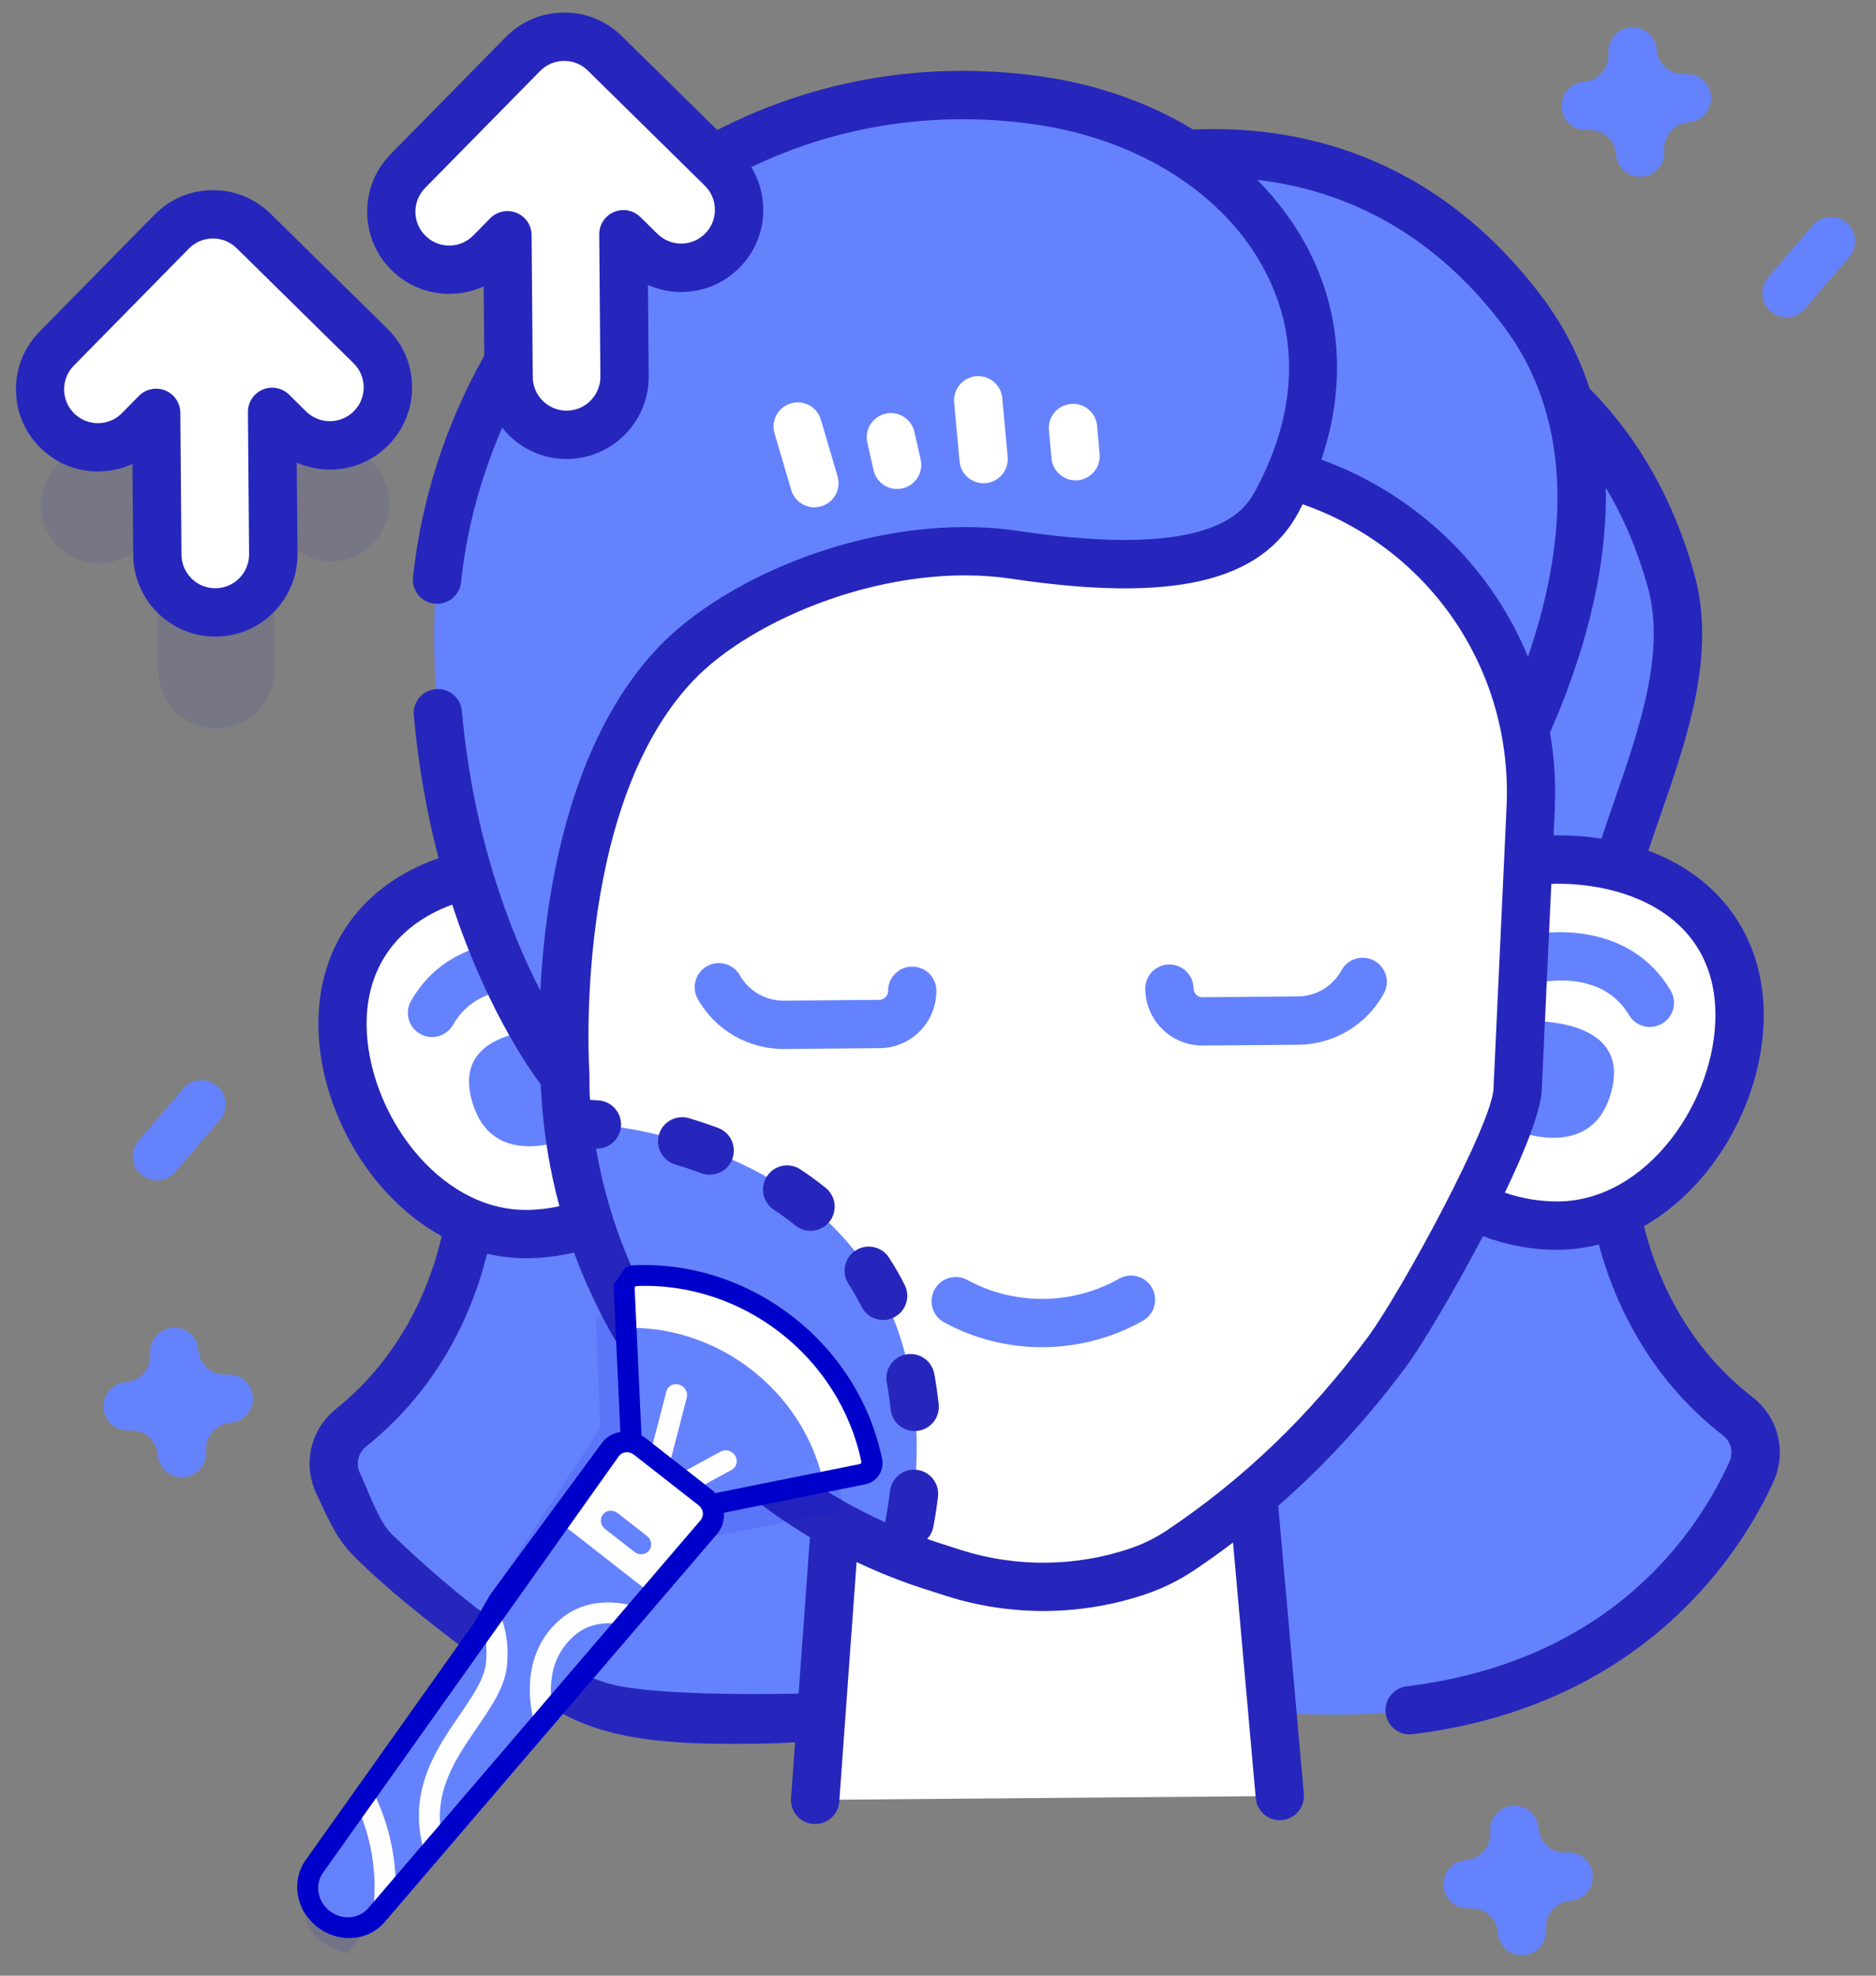 <svg width="57" height="60" viewBox="0 0 57 60" fill="none" xmlns="http://www.w3.org/2000/svg">
<rect x="0" y="0" width="57" height="60" fill="#808080" stroke="none"/>
<g id="Group 22">
<path id="Vector" opacity="0.1" d="M4.262 16.58L4.774 16.06L4.809 20.375C4.817 21.348 5.613 22.13 6.586 22.122C7.558 22.114 8.34 21.318 8.333 20.345L8.297 16.03L8.817 16.542C9.164 16.883 9.617 17.052 10.068 17.047C10.518 17.042 10.968 16.868 11.309 16.52C11.992 15.826 11.983 14.711 11.289 14.028L7.737 10.534C7.044 9.852 5.928 9.862 5.247 10.555L1.753 14.107C1.071 14.8 1.079 15.916 1.773 16.598C2.467 17.281 3.583 17.271 4.264 16.578L4.262 16.58Z" fill="#2626BC"/>
<path id="Vector_2" d="M49.008 35.361L14.326 35.647C14.463 36.598 14.016 40.678 10.665 43.36C10.159 43.764 9.996 44.462 10.274 45.047C11.676 47.992 16.859 55.552 31.792 50.562C46.806 55.305 51.863 47.66 53.215 44.692C53.483 44.102 53.308 43.408 52.797 43.011C49.402 40.386 48.887 36.315 49.008 35.361Z" fill="#6582FD"/>
<path id="Vector_3" d="M40.428 8.907C40.428 8.907 48.441 9.271 50.768 17.614C51.83 21.425 48.568 25.886 48.597 29.328C48.647 35.403 42.082 32.747 42.082 32.747L40.428 8.907Z" fill="#6582FD"/>
<path id="Vector_4" d="M33.414 5.141C33.414 5.141 40.996 2.522 46.236 9.419C51.477 16.316 43.746 26.69 43.746 26.69L33.414 5.141Z" fill="#6582FD"/>
<path id="Vector_5" d="M41.745 31.709C41.77 34.779 44.279 37.246 47.349 37.221C50.419 37.196 52.879 33.857 52.854 30.788C52.829 27.718 50.327 26.081 47.257 26.106C44.187 26.131 41.719 28.64 41.745 31.71L41.745 31.709Z" fill="white"/>
<path id="Vector_6" d="M46.162 31.014L45.952 34.298C45.952 34.298 48.232 35.298 48.898 33.348C49.792 30.73 46.162 31.014 46.162 31.014Z" fill="#6582FD"/>
<path id="Vector_7" d="M50.135 31.189C49.882 31.191 49.635 31.062 49.497 30.829C48.578 29.277 46.468 29.899 46.447 29.905C46.06 30.023 45.649 29.804 45.531 29.417C45.413 29.029 45.632 28.619 46.02 28.501C47.134 28.162 49.56 28.055 50.76 30.081C50.966 30.43 50.852 30.88 50.502 31.085C50.388 31.154 50.26 31.187 50.135 31.187L50.135 31.189Z" fill="#6582FD"/>
<path id="Vector_8" d="M37.81 42.497L25.64 42.597L24.766 54.661L38.883 54.543L37.811 42.495L37.81 42.497Z" fill="white"/>
<path id="Vector_9" d="M21.529 31.875C21.554 34.945 19.087 37.455 16.016 37.48C12.946 37.505 10.431 34.207 10.406 31.139C10.381 28.068 12.855 26.389 15.925 26.364C18.996 26.339 21.505 28.806 21.53 31.877L21.529 31.875Z" fill="white"/>
<path id="Vector_10" d="M17.1 31.255L17.366 34.534C17.366 34.534 15.102 35.572 14.405 33.634C13.467 31.03 17.102 31.255 17.102 31.255L17.1 31.255Z" fill="#6582FD"/>
<path id="Vector_11" d="M13.131 31.495C13.006 31.495 12.879 31.464 12.763 31.398C12.41 31.197 12.287 30.749 12.489 30.397C13.655 28.351 16.082 28.418 17.202 28.739C17.592 28.851 17.817 29.258 17.706 29.647C17.594 30.035 17.189 30.261 16.801 30.151C16.709 30.126 14.648 29.576 13.764 31.124C13.63 31.359 13.384 31.493 13.131 31.495Z" fill="#6582FD"/>
<path id="Vector_12" d="M16.648 24.78L17.183 33.261C17.599 39.862 22.014 45.534 28.312 47.555L28.964 47.764C30.791 48.351 32.759 48.335 34.576 47.718C35.029 47.565 35.462 47.353 35.859 47.087C38.329 45.434 40.372 43.435 42.147 41.049C43.085 39.787 46.128 34.35 46.116 33.021L46.51 24.532C46.777 18.794 42.171 14.009 36.428 14.056L26.56 14.139C20.817 14.186 16.291 19.047 16.652 24.779L16.648 24.78Z" fill="white"/>
<path id="Vector_13" d="M27.339 47.209C21.842 45.047 17.965 40.032 17.264 34.16C17.247 34.012 21.938 34.156 25.068 37.022C29.293 40.89 27.5 47.27 27.341 47.207L27.339 47.209Z" fill="#6582FD"/>
<path id="Vector_14" d="M31.509 3.045C37.638 3.906 42.031 9.169 38.813 15.2C38.055 16.62 36.296 17.663 30.843 16.849C26.937 16.266 22.466 18.109 20.507 20.191C16.575 24.371 17.145 32.66 17.145 32.66C17.145 32.66 13.261 27.899 13.19 19.426C13.113 10.053 21.255 1.605 31.509 3.043L31.509 3.045Z" fill="#6582FD"/>
<path id="Vector_15" d="M32.685 14.588C32.306 14.59 31.983 14.303 31.949 13.92L31.871 13.065C31.834 12.661 32.131 12.304 32.535 12.267C32.94 12.229 33.296 12.527 33.334 12.931L33.411 13.786C33.449 14.191 33.151 14.547 32.747 14.585C32.726 14.586 32.705 14.588 32.685 14.588Z" fill="white"/>
<path id="Vector_16" d="M27.262 14.851C26.924 14.853 26.619 14.622 26.542 14.279L26.353 13.441C26.263 13.045 26.512 12.653 26.906 12.563C27.302 12.474 27.694 12.722 27.784 13.117L27.973 13.955C28.062 14.351 27.814 14.743 27.419 14.832C27.367 14.843 27.315 14.85 27.262 14.85L27.262 14.851Z" fill="white"/>
<path id="Vector_17" d="M29.89 14.676C29.512 14.678 29.188 14.391 29.154 14.008L28.99 12.224C28.953 11.82 29.25 11.464 29.655 11.426C30.06 11.389 30.415 11.687 30.453 12.091L30.616 13.874C30.654 14.278 30.356 14.635 29.952 14.672C29.931 14.674 29.91 14.675 29.89 14.676Z" fill="white"/>
<path id="Vector_18" d="M24.75 15.407C24.431 15.409 24.135 15.202 24.04 14.879L23.534 13.161C23.419 12.772 23.642 12.363 24.031 12.25C24.42 12.135 24.828 12.358 24.942 12.747L25.448 14.465C25.563 14.854 25.34 15.263 24.951 15.376C24.884 15.395 24.817 15.405 24.749 15.407L24.75 15.407Z" fill="white"/>
<path id="Vector_19" d="M39.45 31.728L36.546 31.752C35.589 31.76 34.804 30.989 34.797 30.031C34.793 29.626 35.119 29.293 35.525 29.291C35.931 29.289 36.262 29.613 36.264 30.019C36.266 30.167 36.386 30.287 36.535 30.285L39.439 30.26C39.989 30.256 40.495 29.952 40.759 29.468C40.953 29.112 41.399 28.982 41.754 29.175C42.11 29.37 42.242 29.816 42.047 30.17C41.528 31.122 40.533 31.718 39.45 31.728Z" fill="#6582FD"/>
<path id="Vector_20" d="M26.729 31.832L23.825 31.857C22.742 31.866 21.736 31.286 21.203 30.344C21.003 29.991 21.127 29.543 21.479 29.343C21.832 29.143 22.28 29.268 22.48 29.619C22.752 30.098 23.263 30.393 23.814 30.389L26.718 30.365C26.865 30.363 26.985 30.243 26.983 30.094C26.98 29.689 27.305 29.357 27.711 29.355C28.117 29.353 28.448 29.677 28.45 30.083C28.458 31.04 27.686 31.825 26.729 31.832Z" fill="#6582FD"/>
<path id="Vector_21" d="M31.713 40.913C30.669 40.922 29.623 40.67 28.686 40.159C28.33 39.965 28.2 39.519 28.395 39.163C28.589 38.807 29.035 38.677 29.391 38.871C30.82 39.652 32.586 39.637 34.001 38.833C34.353 38.633 34.802 38.756 35.002 39.109C35.202 39.461 35.079 39.91 34.725 40.11C33.798 40.636 32.756 40.904 31.713 40.913Z" fill="#6582FD"/>
<path id="Vector_22" d="M17.512 43.759C17.796 43.469 18.261 43.467 18.549 43.751L19.689 44.871C19.979 45.155 19.981 45.62 19.697 45.908" fill="#6582FD"/>
<path id="Vector_23" d="M11.258 10.509L7.706 7.015C7.012 6.333 5.897 6.343 5.216 7.035L1.722 10.587C1.04 11.281 1.048 12.397 1.742 13.079C2.436 13.761 3.552 13.751 4.232 13.059L4.744 12.539L4.779 16.854C4.787 17.827 5.583 18.609 6.556 18.601C7.529 18.593 8.311 17.797 8.303 16.825L8.268 12.509L8.788 13.021C9.134 13.362 9.587 13.531 10.038 13.526C10.488 13.521 10.938 13.347 11.28 12.999C11.962 12.306 11.954 11.19 11.26 10.508L11.258 10.509Z" fill="white"/>
<path id="Vector_24" d="M21.931 5.113L18.379 1.619C17.685 0.937 16.57 0.947 15.889 1.64L12.395 5.191C11.713 5.885 11.721 7.001 12.415 7.683C13.109 8.366 14.225 8.356 14.905 7.663L15.417 7.143L15.452 11.459C15.46 12.431 16.256 13.213 17.229 13.206C18.202 13.198 18.984 12.402 18.976 11.429L18.941 7.113L19.461 7.625C19.807 7.966 20.261 8.135 20.711 8.13C21.161 8.125 21.612 7.951 21.953 7.604C22.635 6.91 22.627 5.794 21.933 5.112L21.931 5.113Z" fill="white"/>
<path id="Vector_25" d="M17.122 52.059C18.749 52.933 20.801 52.975 22.907 52.957C23.318 52.954 23.735 52.936 24.158 52.909L24.034 54.608C24.006 55.013 24.308 55.364 24.714 55.393C24.734 55.394 24.753 55.395 24.774 55.395C25.152 55.392 25.471 55.098 25.5 54.715L26.026 47.439C26.691 47.753 27.378 48.028 28.087 48.255L28.739 48.464C29.721 48.779 30.75 48.932 31.779 48.924C32.808 48.915 33.835 48.745 34.812 48.414C35.33 48.238 35.82 47.996 36.266 47.699C36.676 47.425 37.073 47.14 37.464 46.845L38.155 54.61C38.189 54.994 38.512 55.282 38.891 55.279C38.91 55.279 38.93 55.278 38.95 55.276C39.354 55.24 39.651 54.884 39.615 54.48L38.838 45.729C40.256 44.492 41.544 43.089 42.735 41.488C43.146 40.934 44.148 39.278 45.059 37.541C45.789 37.819 46.571 37.962 47.357 37.955C47.778 37.951 48.186 37.894 48.578 37.794C48.978 39.298 49.966 41.748 52.35 43.592C52.595 43.781 52.677 44.108 52.549 44.388C51.537 46.612 48.916 50.453 42.741 51.212C42.339 51.261 42.053 51.627 42.102 52.029C42.148 52.403 42.467 52.676 42.835 52.673C42.863 52.673 42.891 52.671 42.92 52.667C50.063 51.79 52.968 47.01 53.885 44.995C54.296 44.093 54.033 43.038 53.248 42.43C51.095 40.765 50.263 38.514 49.95 37.237C52.161 35.978 53.611 33.265 53.589 30.781C53.569 28.423 52.237 26.635 50.082 25.834C50.191 25.511 50.302 25.186 50.421 24.847C51.273 22.394 52.157 19.858 51.476 17.418C50.855 15.194 49.791 13.309 48.312 11.813C48.308 11.808 48.301 11.805 48.297 11.8C47.982 10.825 47.505 9.874 46.822 8.976C43.491 4.592 39.283 3.798 36.254 3.934C34.911 3.12 33.329 2.559 31.613 2.318C28.188 1.836 24.802 2.403 21.794 3.949L18.894 1.098C18.42 0.631 17.791 0.376 17.125 0.381C16.458 0.386 15.834 0.652 15.366 1.126L11.873 4.678C11.405 5.153 11.151 5.783 11.156 6.449C11.161 7.116 11.426 7.74 11.9 8.208C12.375 8.675 13.003 8.929 13.67 8.924C14.031 8.921 14.379 8.843 14.696 8.696L14.714 10.804C13.543 12.876 12.795 15.195 12.549 17.528C12.507 17.931 12.799 18.292 13.202 18.334C13.23 18.336 13.258 18.337 13.286 18.338C13.654 18.335 13.97 18.056 14.008 17.681C14.177 16.081 14.605 14.488 15.259 12.99C15.722 13.573 16.435 13.946 17.235 13.94C18.612 13.929 19.722 12.8 19.71 11.424L19.687 8.655C20.007 8.796 20.357 8.87 20.717 8.868C21.384 8.863 22.008 8.597 22.475 8.123C22.943 7.649 23.197 7.018 23.192 6.352C23.188 5.894 23.06 5.456 22.827 5.075C25.472 3.805 28.423 3.354 31.409 3.773C34.619 4.224 37.261 5.916 38.474 8.3C39.492 10.302 39.386 12.57 38.167 14.857C37.85 15.451 37.008 17.029 30.952 16.126C26.767 15.5 22.082 17.448 19.973 19.69C17.257 22.576 16.567 27.192 16.417 30.085C15.501 28.301 14.379 25.421 14.033 21.592C13.997 21.188 13.64 20.892 13.236 20.928C12.832 20.964 12.534 21.322 12.572 21.725C12.718 23.332 12.989 24.78 13.326 26.062C11.005 26.873 9.654 28.728 9.674 31.145C9.695 33.63 11.189 36.318 13.42 37.541C13.138 38.781 12.347 41.077 10.209 42.788C9.433 43.409 9.188 44.468 9.614 45.363C9.912 45.988 10.184 46.666 10.676 47.179C12.077 48.636 15.345 51.102 17.125 52.059L17.122 52.059ZM21.429 7.09C21.236 7.286 20.979 7.395 20.705 7.397C20.431 7.399 20.172 7.295 19.976 7.102L19.456 6.591C19.245 6.382 18.928 6.323 18.654 6.438C18.382 6.553 18.205 6.822 18.207 7.12L18.242 11.435C18.246 12.002 17.79 12.467 17.223 12.471C16.656 12.476 16.191 12.019 16.187 11.452L16.152 7.137C16.15 6.84 15.968 6.574 15.693 6.463C15.601 6.426 15.507 6.409 15.411 6.41C15.22 6.412 15.034 6.488 14.893 6.63L14.381 7.15C14.189 7.346 13.931 7.455 13.657 7.457C13.384 7.459 13.124 7.355 12.929 7.162C12.733 6.969 12.624 6.712 12.621 6.438C12.619 6.164 12.724 5.905 12.916 5.709L16.41 2.157C16.603 1.961 16.86 1.852 17.134 1.85C17.408 1.848 17.667 1.952 17.863 2.145L21.415 5.639C21.611 5.832 21.72 6.089 21.722 6.363C21.724 6.638 21.62 6.896 21.427 7.092L21.429 7.09ZM48.788 14.809C49.329 15.709 49.754 16.713 50.061 17.811C50.618 19.809 49.812 22.124 49.034 24.364C48.908 24.727 48.78 25.098 48.658 25.468C48.211 25.4 47.741 25.365 47.251 25.369C47.235 25.368 47.218 25.369 47.204 25.37L47.24 24.565C47.277 23.786 47.226 23.01 47.095 22.248C48.039 20.098 48.85 17.458 48.788 14.807L48.788 14.809ZM38.202 5.463C40.579 5.739 43.348 6.833 45.652 9.863C47.97 12.914 47.52 16.762 46.426 19.944C46.098 19.154 45.677 18.4 45.165 17.705C43.9 15.987 42.139 14.678 40.148 13.959C40.886 11.774 40.768 9.576 39.781 7.634C39.377 6.84 38.844 6.113 38.204 5.465L38.202 5.463ZM11.139 31.132C11.124 29.39 12.064 28.086 13.74 27.473C14.728 30.485 15.992 32.347 16.425 32.929L16.45 33.308C16.522 34.441 16.707 35.554 16.997 36.632C16.675 36.702 16.344 36.743 16.01 36.745C13.293 36.767 11.161 33.746 11.139 31.131L11.139 31.132ZM20.838 43.608C21.945 44.817 23.212 45.853 24.609 46.686L24.265 51.431C24.265 51.431 19.907 51.55 18.465 51.12C17.978 50.975 15.698 50.244 11.893 46.582C11.506 46.21 11.16 45.203 10.935 44.731C10.804 44.455 10.881 44.126 11.122 43.932C13.451 42.068 14.407 39.675 14.799 38.074C15.193 38.167 15.602 38.217 16.021 38.212C16.503 38.208 16.979 38.149 17.442 38.038C18.024 39.622 18.844 41.117 19.887 42.478M20.917 41.435C19.501 39.536 18.526 37.302 18.11 34.882C18.497 34.895 18.832 34.606 18.867 34.215C18.903 33.812 18.604 33.456 18.2 33.42C18.106 33.412 18.017 33.406 17.929 33.402C17.924 33.34 17.918 33.279 17.914 33.217L17.909 32.612C17.904 32.532 17.377 24.588 21.039 20.695C22.851 18.769 27.073 17.029 30.734 17.576C35.63 18.307 38.322 17.681 39.46 15.547C39.502 15.469 39.538 15.392 39.577 15.314C43.444 16.659 45.967 20.351 45.775 24.501L45.381 32.99C45.38 33.004 45.38 33.017 45.38 33.03C45.388 34.047 42.558 39.265 41.555 40.614C39.785 42.996 37.787 44.915 35.448 46.48C35.108 46.707 34.735 46.89 34.339 47.026C32.683 47.587 30.853 47.603 29.188 47.069L28.535 46.86C28.413 46.821 28.292 46.777 28.172 46.735C28.262 46.639 28.329 46.518 28.356 46.377C28.414 46.081 28.462 45.77 28.5 45.45C28.546 45.047 28.257 44.683 27.854 44.637C27.451 44.591 27.088 44.879 27.041 45.282C27.009 45.564 26.967 45.838 26.916 46.095C26.907 46.141 26.904 46.188 26.902 46.233C24.952 45.357 23.245 44.105 21.855 42.577L20.917 41.438L20.917 41.435ZM47.343 36.487C46.791 36.491 46.241 36.399 45.724 36.22C46.36 34.895 46.841 33.677 46.847 33.041L47.135 26.845C47.178 26.844 47.221 26.839 47.263 26.839C49.489 26.82 52.097 27.845 52.121 30.793C52.143 33.407 50.061 36.465 47.344 36.487L47.343 36.487Z" fill="#2626BC"/>
<path id="Vector_26" d="M21.817 34.254C21.53 34.148 21.233 34.048 20.936 33.959C20.549 33.843 20.139 34.064 20.023 34.452C19.908 34.84 20.127 35.249 20.516 35.365C20.785 35.445 21.049 35.535 21.306 35.63C21.392 35.663 21.481 35.677 21.568 35.676C21.864 35.674 22.141 35.491 22.25 35.198C22.392 34.818 22.198 34.396 21.818 34.254L21.817 34.254Z" fill="#2626BC"/>
<path id="Vector_27" d="M27.53 41.133C27.133 41.208 26.868 41.59 26.943 41.989C26.993 42.253 27.032 42.526 27.06 42.802C27.099 43.181 27.422 43.463 27.795 43.46C27.819 43.461 27.843 43.459 27.866 43.456C28.269 43.414 28.563 43.053 28.521 42.65C28.488 42.336 28.443 42.023 28.387 41.72C28.312 41.323 27.93 41.058 27.53 41.133Z" fill="#2626BC"/>
<path id="Vector_28" d="M27.489 39.024C27.345 38.737 27.184 38.459 27.011 38.193C26.791 37.853 26.336 37.756 25.996 37.976C25.656 38.195 25.559 38.651 25.779 38.991C25.923 39.212 26.057 39.446 26.178 39.685C26.307 39.943 26.57 40.09 26.839 40.087C26.948 40.086 27.06 40.061 27.164 40.008C27.526 39.825 27.671 39.383 27.488 39.022L27.489 39.024Z" fill="#2626BC"/>
<path id="Vector_29" d="M24.322 35.515C23.984 35.29 23.529 35.382 23.305 35.72C23.081 36.058 23.172 36.512 23.51 36.737C23.738 36.889 23.96 37.05 24.168 37.217C24.304 37.327 24.47 37.38 24.633 37.379C24.845 37.377 25.056 37.284 25.199 37.105C25.453 36.79 25.403 36.328 25.086 36.074C24.845 35.88 24.587 35.691 24.321 35.515L24.322 35.515Z" fill="#2626BC"/>
<path id="Vector_30" d="M2.998 14.317C3.359 14.313 3.707 14.236 4.024 14.089L4.048 16.858C4.059 18.234 5.188 19.344 6.564 19.333C7.94 19.321 9.05 18.193 9.039 16.817L9.015 14.048C9.335 14.189 9.685 14.263 10.046 14.261C10.712 14.256 11.336 13.99 11.804 13.516C12.271 13.04 12.525 12.411 12.521 11.745C12.515 11.078 12.25 10.454 11.774 9.986L8.222 6.492C7.748 6.025 7.119 5.771 6.453 5.776C5.786 5.781 5.162 6.046 4.694 6.52L1.201 10.072C0.733 10.548 0.479 11.177 0.484 11.844C0.489 12.51 0.754 13.134 1.228 13.602C1.703 14.069 2.332 14.324 2.998 14.319L2.998 14.317ZM2.245 11.102L5.738 7.55C5.931 7.354 6.189 7.245 6.462 7.243C6.736 7.241 6.995 7.345 7.191 7.538L10.743 11.032C10.939 11.224 11.048 11.482 11.05 11.756C11.052 12.029 10.948 12.289 10.755 12.484C10.563 12.68 10.305 12.789 10.031 12.791C9.758 12.794 9.498 12.689 9.303 12.497L8.783 11.985C8.572 11.777 8.255 11.717 7.981 11.832C7.707 11.947 7.531 12.217 7.533 12.514L7.568 16.829C7.573 17.396 7.116 17.861 6.55 17.865C5.983 17.87 5.518 17.413 5.514 16.846L5.479 12.531C5.477 12.234 5.294 11.969 5.019 11.857C4.928 11.82 4.833 11.803 4.738 11.804C4.546 11.806 4.36 11.882 4.22 12.024L3.708 12.544C3.515 12.74 3.258 12.849 2.984 12.851C2.71 12.853 2.451 12.749 2.255 12.556C2.059 12.363 1.95 12.106 1.948 11.832C1.946 11.559 2.05 11.299 2.243 11.103L2.245 11.102Z" fill="#2626BC"/>
<path id="Vector_31" d="M5.584 44.86C5.18 44.891 4.827 44.589 4.797 44.184C4.763 43.74 4.374 43.406 3.931 43.439C3.528 43.47 3.174 43.168 3.145 42.763C3.115 42.358 3.416 42.005 3.821 41.976C4.264 41.942 4.599 41.553 4.565 41.11C4.534 40.707 4.837 40.353 5.242 40.324C5.647 40.294 5.999 40.595 6.029 41C6.062 41.443 6.451 41.778 6.894 41.744C7.298 41.713 7.652 42.016 7.681 42.421C7.711 42.826 7.41 43.178 7.005 43.208C6.561 43.241 6.227 43.63 6.26 44.074C6.291 44.477 5.989 44.831 5.584 44.86Z" fill="#6582FD"/>
<path id="Vector_32" d="M46.299 59.376C45.895 59.407 45.542 59.104 45.512 58.699C45.478 58.256 45.09 57.921 44.646 57.955C44.243 57.986 43.889 57.684 43.86 57.278C43.83 56.873 44.131 56.521 44.536 56.492C44.98 56.458 45.314 56.069 45.28 55.626C45.249 55.222 45.552 54.868 45.957 54.839C46.361 54.808 46.714 55.111 46.744 55.516C46.777 55.959 47.166 56.294 47.61 56.26C48.013 56.229 48.367 56.531 48.396 56.936C48.426 57.342 48.125 57.694 47.72 57.723C47.276 57.757 46.942 58.146 46.976 58.589C47.006 58.993 46.704 59.346 46.299 59.376Z" fill="#6582FD"/>
<path id="Vector_33" d="M49.889 5.366C49.485 5.397 49.132 5.095 49.102 4.69C49.069 4.246 48.68 3.912 48.236 3.945C47.833 3.976 47.479 3.674 47.45 3.269C47.42 2.864 47.721 2.511 48.126 2.482C48.57 2.448 48.904 2.059 48.87 1.616C48.84 1.213 49.142 0.859 49.547 0.829C49.952 0.8 50.304 1.101 50.334 1.506C50.367 1.949 50.756 2.284 51.2 2.25C51.603 2.219 51.957 2.522 51.986 2.927C52.016 3.332 51.715 3.684 51.31 3.713C50.867 3.747 50.532 4.136 50.566 4.579C50.596 4.983 50.294 5.337 49.889 5.366Z" fill="#6582FD"/>
<path id="Vector_34" d="M4.825 35.846C4.637 35.86 4.445 35.803 4.291 35.671C3.983 35.407 3.949 34.943 4.213 34.636L5.565 33.062C5.829 32.755 6.293 32.719 6.599 32.984C6.908 33.248 6.941 33.712 6.677 34.018L5.325 35.593C5.193 35.747 5.011 35.833 4.825 35.847V35.846Z" fill="#6582FD"/>
<path id="Vector_35" d="M54.336 9.63C54.148 9.645 53.956 9.587 53.802 9.455C53.493 9.191 53.46 8.727 53.724 8.42L55.076 6.846C55.34 6.539 55.804 6.504 56.11 6.768C56.419 7.032 56.452 7.496 56.188 7.803L54.836 9.377C54.704 9.532 54.522 9.617 54.336 9.631V9.63Z" fill="#6582FD"/>
<path id="Vector_36" opacity="0.1" d="M10.53 59.324L20.626 47.543C20.792 47.351 20.808 47.081 20.694 46.859L25.296 45.935C25.495 45.895 25.618 45.707 25.577 45.508C24.887 42.189 21.789 39.769 18.401 39.902C18.276 39.907 18.171 39.973 18.109 40.068L18.231 43.37L14.653 48.842L9.532 57.236C9.532 57.236 8.557 58.74 10.53 59.321V59.324ZM13.611 50.851L13.596 50.872C13.561 50.835 13.523 50.798 13.482 50.766C13.523 50.798 13.567 50.826 13.611 50.851Z" fill="#0000CB"/>
<path id="Vector_37" d="M14.391 49.602C14.817 49.935 14.908 50.531 14.594 50.932L14.391 49.602Z" fill="white"/>
<path id="Vector_38" d="M14.391 49.602C14.817 49.935 14.908 50.531 14.594 50.932L9.921 56.914" fill="#6582FD"/>
<path id="Vector_39" d="M21.334 40.714C21.759 41.047 21.85 41.643 21.536 42.044L15.73 49.476C15.416 49.878 14.816 49.934 14.39 49.601" fill="#6582FD"/>
<path id="Vector_40" d="M18.965 39.114L19.292 46.158L26.206 44.769C26.404 44.73 26.528 44.542 26.487 44.342C25.797 41.024 22.698 38.603 19.311 38.737C19.107 38.746 18.956 38.91 18.965 39.113V39.114Z" fill="#6582FD"/>
<path id="Vector_41" d="M22.339 44.21C22.246 44.057 22.051 43.999 21.9 44.081L20.203 45.004L20.867 42.444C20.909 42.279 20.807 42.102 20.635 42.05C20.463 41.998 20.29 42.091 20.247 42.257L19.458 45.299L20.098 45.798L22.232 44.637C22.383 44.555 22.43 44.364 22.339 44.212V44.21Z" fill="white"/>
<path id="Vector_42" d="M26.206 44.771L25.016 45.01C24.407 42.258 21.84 40.253 19.022 40.328L18.966 39.114C18.957 38.913 19.109 38.747 19.313 38.738C22.698 38.605 25.798 41.025 26.488 44.343C26.529 44.543 26.406 44.73 26.208 44.771H26.206Z" fill="white"/>
<path id="Vector_43" d="M9.827 58.276C9.321 57.88 9.197 57.179 9.55 56.684L18.536 44.035C18.739 43.749 19.153 43.702 19.445 43.931L21.417 45.472C21.709 45.701 21.764 46.114 21.536 46.379L11.44 58.16C11.045 58.621 10.335 58.673 9.827 58.276Z" fill="#6582FD"/>
<path id="Vector_44" d="M13.436 55.831L12.943 56.405C12.303 54.507 13.22 53.17 13.967 52.08C14.355 51.515 14.722 50.981 14.767 50.495C14.807 50.071 14.763 49.73 14.681 49.46L15.108 48.86C15.318 49.259 15.475 49.822 15.403 50.587C15.342 51.227 14.934 51.823 14.503 52.453C13.829 53.434 13.138 54.443 13.434 55.831H13.436Z" fill="white"/>
<path id="Vector_45" d="M12.024 57.478L11.44 58.159C11.399 58.207 11.352 58.251 11.305 58.291C11.532 56.844 11.218 55.665 10.85 54.854L11.264 54.271C11.656 55.009 12.053 56.104 12.024 57.478Z" fill="white"/>
<path id="Vector_46" d="M17.453 49.671C16.901 50.147 16.666 50.823 16.756 51.681C16.764 51.763 16.775 51.842 16.788 51.918L16.279 52.513C16.214 52.288 16.151 52.012 16.12 51.71C16.01 50.659 16.32 49.786 17.017 49.185C17.636 48.653 18.468 48.528 19.446 48.816L18.992 49.345C18.452 49.24 17.898 49.287 17.451 49.67L17.453 49.671Z" fill="white"/>
<path id="Vector_47" d="M19.795 48.409L21.536 46.378C21.763 46.112 21.711 45.7 21.417 45.471L19.445 43.93C19.152 43.701 18.738 43.749 18.536 44.034L16.986 46.215L19.795 48.409Z" fill="white"/>
<path id="Vector_48" d="M18.651 39.009C18.648 39.042 18.645 39.076 18.646 39.111L18.659 39.406L18.697 40.217L18.849 43.485C18.611 43.526 18.407 43.651 18.27 43.845L14.892 48.431L14.652 48.845L14.434 49.246L14.077 49.748L9.285 56.493C9.071 56.795 8.996 57.157 9.044 57.507C9.081 57.776 9.207 58.061 9.331 58.202C9.425 58.31 9.518 58.425 9.639 58.519C10.285 59.023 11.186 58.959 11.689 58.37L21.785 46.589C21.939 46.41 22.012 46.181 21.994 45.941L26.285 45.079C26.649 45.007 26.874 44.664 26.799 44.297C26.074 40.808 22.842 38.282 19.28 38.424C19.177 38.429 19.082 38.455 18.998 38.498L18.651 39.007M11.19 57.949C10.902 58.285 10.386 58.323 10.016 58.034C9.646 57.745 9.557 57.236 9.813 56.875L18.8 44.226C18.849 44.157 18.923 44.113 19.01 44.103C19.097 44.093 19.183 44.118 19.254 44.173L21.226 45.714C21.297 45.77 21.342 45.848 21.354 45.935C21.366 46.021 21.341 46.103 21.286 46.168L11.19 57.949ZM26.125 44.462L21.731 45.345C21.693 45.303 21.652 45.264 21.606 45.229L19.634 43.688C19.588 43.652 19.541 43.621 19.491 43.595L19.283 39.119C19.282 39.085 19.308 39.057 19.34 39.056C22.576 38.926 25.512 41.22 26.171 44.391C26.178 44.423 26.156 44.455 26.122 44.462H26.125Z" fill="#0000CB"/>
<path id="Vector_49" d="M19.276 47.129L18.386 46.435C18.244 46.324 18.215 46.126 18.319 45.992C18.423 45.858 18.624 45.839 18.765 45.951L19.654 46.645C19.797 46.757 19.826 46.955 19.722 47.088C19.618 47.222 19.417 47.241 19.276 47.129Z" fill="#6582FD"/>
</g>
</svg>
